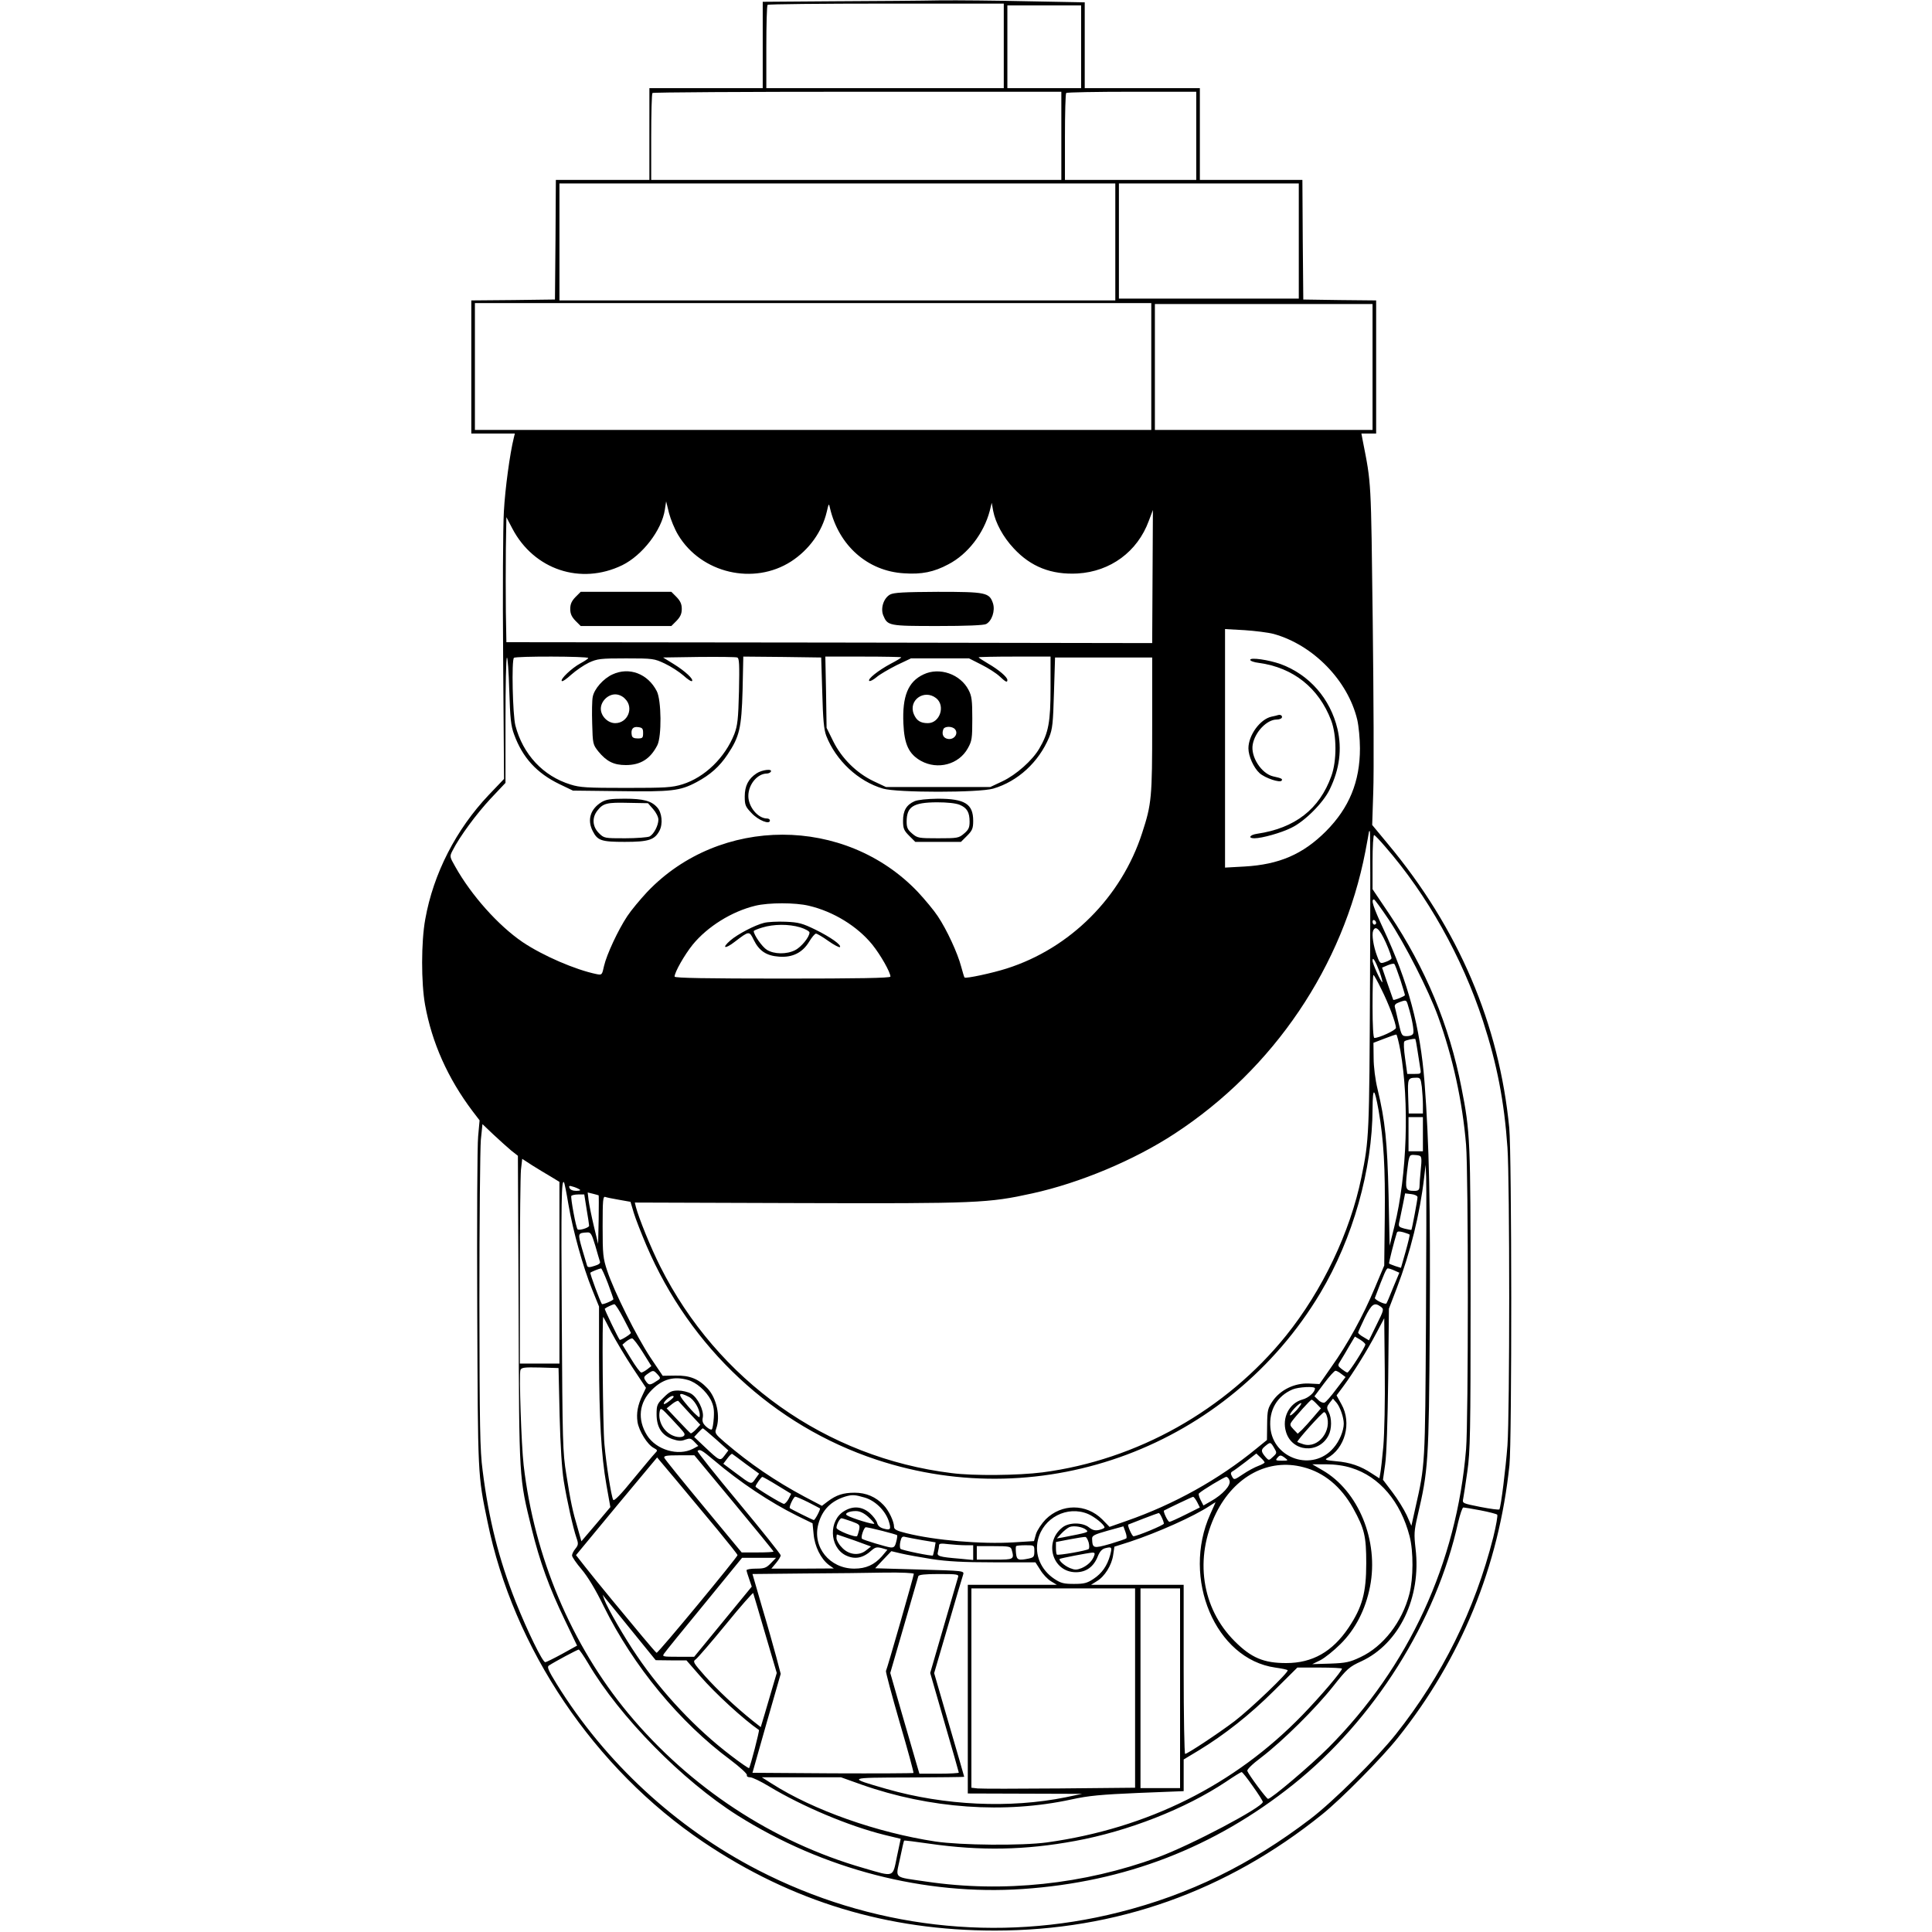 <?xml version="1.0" standalone="no"?>
<!DOCTYPE svg PUBLIC "-//W3C//DTD SVG 20010904//EN"
 "http://www.w3.org/TR/2001/REC-SVG-20010904/DTD/svg10.dtd">
<svg version="1.0" xmlns="http://www.w3.org/2000/svg"
 width="1074pt" height="1074pt" viewBox="0 0 1074 1074"
 preserveAspectRatio="xMidYMid meet">
<g transform="translate(0,1074) scale(0.1,-0.1)"
fill="#000000" stroke="none">
<path d="M4648 10733 l-408 -3 0 -240 0 -240 -315 0 -315 0 0 -255 0 -255
-260 0 -260 0 -2 -332 -3 -333 -232 -3 -233 -2 0 -370 0 -370 121 0 121 0 -6
-25 c-21 -84 -48 -280 -55 -409 -5 -83 -7 -451 -4 -818 l5 -668 -85 -89 c-182
-192 -308 -438 -353 -691 -23 -125 -23 -354 -1 -476 38 -210 126 -408 264
-591 l39 -51 -8 -89 c-5 -48 -7 -482 -5 -963 4 -936 2 -913 57 -1179 143 -704
594 -1373 1200 -1781 492 -331 1023 -492 1620 -492 675 0 1289 218 1820 646
106 85 332 314 421 426 352 441 561 953 620 1515 14 138 13 1721 -1 1875 -56
577 -282 1108 -675 1579 l-87 105 6 185 c4 102 2 528 -3 946 -10 800 -7 759
-56 1008 l-7 37 41 0 41 0 0 370 0 370 -202 2 -203 3 -3 333 -2 332 -285 0
-285 0 0 255 0 255 -320 0 -320 0 0 238 0 239 -317 6 c-174 4 -393 6 -487 5
-94 -2 -354 -4 -578 -5z m932 -248 l0 -235 -660 0 -660 0 0 228 c0 126 3 232
7 235 3 4 300 7 660 7 l653 0 0 -235z m430 -5 l0 -230 -205 0 -205 0 0 230 0
230 205 0 205 0 0 -230z m-110 -495 l0 -245 -1140 0 -1140 0 0 238 c0 131 3
242 7 245 3 4 516 7 1140 7 l1133 0 0 -245z m750 0 l0 -245 -365 0 -365 0 0
238 c0 131 3 242 7 245 3 4 168 7 365 7 l358 0 0 -245z m-450 -590 l0 -325
-1545 0 -1545 0 0 325 0 325 1545 0 1545 0 0 -325z m1020 5 l0 -320 -500 0
-500 0 0 320 0 320 500 0 500 0 0 -320z m-820 -697 l0 -353 -1880 0 -1880 0 0
353 0 352 1880 0 1880 0 0 -352z m1230 -3 l0 -350 -605 0 -605 0 0 350 0 350
605 0 605 0 0 -350z m-3860 -934 c128 -213 420 -281 628 -147 100 65 172 165
198 276 11 48 12 49 18 20 49 -208 209 -350 411 -362 98 -7 167 7 247 50 108
56 197 172 230 297 l11 45 8 -45 c13 -67 55 -145 114 -208 95 -103 210 -148
356 -140 182 11 332 121 395 292 l23 61 -2 -370 -2 -370 -1795 3 -1795 2 -3
169 c-1 94 -1 250 0 348 l3 178 33 -63 c120 -229 380 -316 611 -204 112 55
220 195 237 309 l7 46 16 -65 c9 -35 32 -91 51 -122z m3310 -550 c220 -61 413
-259 465 -477 8 -35 15 -107 15 -159 0 -186 -60 -331 -189 -461 -128 -128
-260 -185 -453 -196 l-108 -6 0 663 0 663 108 -6 c59 -4 132 -13 162 -21z
m-4222 -559 c47 -129 126 -215 252 -276 l75 -36 260 -3 c287 -4 335 1 427 50
77 41 128 87 172 153 67 100 78 147 84 358 l4 187 217 -2 216 -3 6 -195 c4
-150 9 -205 22 -240 54 -138 178 -254 316 -294 79 -23 533 -23 612 0 137 40
253 147 311 285 19 47 22 78 27 249 l6 195 270 0 270 0 0 -375 c0 -404 -3
-439 -56 -601 -115 -356 -400 -641 -753 -753 -78 -25 -226 -57 -234 -50 -2 1
-10 28 -19 61 -19 73 -79 204 -130 280 -21 32 -71 92 -111 135 -404 424 -1100
424 -1504 0 -40 -43 -90 -103 -111 -135 -51 -77 -114 -212 -129 -276 -11 -51
-12 -52 -42 -46 -117 24 -298 102 -411 178 -135 92 -285 260 -374 419 -32 56
-32 57 -15 90 40 79 133 204 210 287 l84 89 0 344 c0 190 3 348 8 352 4 4 10
-77 13 -181 5 -157 9 -198 27 -246z m412 425 c0 -4 -20 -17 -44 -30 -48 -26
-113 -88 -103 -98 4 -4 27 12 52 35 26 23 69 53 98 67 48 22 64 24 207 24 150
0 157 -1 216 -29 34 -16 80 -46 103 -66 23 -21 44 -35 48 -31 10 10 -38 55
-101 94 l-60 37 199 3 c110 1 206 0 213 -3 12 -4 13 -38 10 -188 -4 -157 -8
-190 -26 -238 -52 -131 -164 -240 -288 -279 -59 -18 -93 -20 -314 -20 -216 0
-256 2 -309 19 -152 47 -264 167 -306 328 -15 59 -22 363 -8 376 9 10 413 9
413 -1z m1740 4 c0 -3 -26 -19 -59 -36 -69 -37 -129 -85 -119 -95 4 -4 22 5
40 20 18 16 69 45 112 67 l80 38 162 0 161 0 69 -35 c38 -19 83 -48 101 -65
34 -32 43 -36 43 -20 0 16 -48 57 -107 91 -29 17 -53 33 -53 35 0 2 90 4 200
4 l200 0 0 -174 c0 -189 -11 -250 -63 -338 -38 -65 -128 -145 -204 -181 l-68
-32 -290 0 -290 0 -68 32 c-95 45 -178 127 -225 222 l-37 75 -3 198 -4 198
211 0 c116 0 211 -2 211 -4z m2606 -1798 c-4 -859 -5 -884 -48 -1093 -62 -304
-217 -629 -419 -880 -333 -413 -827 -691 -1354 -760 -134 -17 -383 -20 -505
-4 -698 86 -1302 515 -1620 1149 -53 105 -119 269 -135 330 l-6 25 913 -3
c993 -3 1052 0 1297 54 264 58 567 185 791 332 551 360 937 932 1060 1568 11
58 20 107 20 110 0 2 2 4 5 4 3 0 3 -375 1 -832z m83 747 c234 -268 429 -615
545 -971 78 -240 118 -446 136 -704 13 -188 13 -1473 0 -1655 -10 -130 -36
-341 -45 -356 -3 -3 -50 3 -106 14 -99 20 -101 20 -95 46 3 14 13 82 23 151
16 111 18 217 18 960 0 889 -2 926 -51 1175 -67 345 -200 663 -399 961 l-95
141 0 153 c0 83 4 150 9 148 4 -1 32 -30 60 -63z m21 -407 c90 -135 221 -392
274 -538 82 -227 136 -473 156 -715 13 -156 13 -1534 0 -1690 -52 -634 -319
-1212 -765 -1660 -100 -100 -318 -285 -336 -285 -8 0 -107 133 -115 155 -3 8
26 37 78 76 118 90 303 273 400 396 77 97 88 107 156 138 211 98 334 355 301
627 -9 79 -8 98 11 180 60 256 63 296 68 1058 4 680 -3 1009 -29 1354 -24 307
-90 555 -230 855 -56 121 -69 161 -51 161 4 0 41 -51 82 -112z m-3224 77 c137
-32 270 -114 353 -216 46 -57 101 -154 101 -178 0 -8 -183 -11 -600 -11 -417
0 -600 3 -600 11 0 24 55 121 101 178 82 100 216 184 348 216 75 18 222 18
297 0z m3154 -96 c0 -5 -4 -9 -10 -9 -5 0 -10 7 -10 16 0 8 5 12 10 9 6 -3 10
-10 10 -16z m54 -109 c20 -45 34 -85 31 -89 -3 -5 -18 -14 -34 -19 -28 -10
-30 -9 -46 34 -20 53 -30 117 -22 139 13 33 36 12 71 -65z m-35 -162 c11 -32
18 -58 15 -58 -7 0 -54 102 -54 120 0 25 16 -2 39 -62z m115 -43 c14 -44 26
-83 26 -87 0 -6 -62 -31 -65 -26 -1 2 -15 43 -32 91 l-30 88 31 13 c17 7 34
11 37 7 4 -3 18 -42 33 -86z m-105 -54 c40 -79 81 -188 81 -215 0 -13 -93 -56
-120 -56 -6 0 -10 70 -10 175 0 96 2 175 5 175 3 0 23 -35 44 -79z m149 -93
c21 -67 34 -139 28 -153 -3 -9 -18 -15 -35 -15 -28 0 -30 3 -46 73 -9 39 -18
79 -21 89 -3 11 4 19 23 26 41 15 41 15 51 -20z m-43 -250 c50 -285 37 -690
-33 -973 l-27 -110 -6 285 c-7 293 -19 410 -61 585 -13 53 -22 125 -22 174
l-1 84 60 23 c33 13 63 23 67 23 3 1 14 -41 23 -91z m95 1 c6 -35 12 -79 15
-96 6 -33 5 -33 -33 -33 l-39 0 -12 86 c-7 48 -9 90 -4 95 7 7 54 17 61 13 1
-1 7 -30 12 -65z m24 -201 c3 -29 6 -74 6 -100 l0 -48 -39 0 -40 0 -3 95 c-3
99 -2 103 43 104 24 1 27 -3 33 -51z m-240 -133 c28 -162 37 -316 34 -590 l-3
-270 -53 -126 c-64 -153 -151 -312 -241 -438 l-66 -95 -60 3 c-79 3 -157 -35
-200 -97 -27 -40 -30 -51 -31 -130 l-1 -87 -59 -48 c-208 -171 -458 -310 -722
-402 l-94 -33 -41 42 c-89 88 -225 88 -314 0 -23 -24 -47 -60 -54 -82 l-11
-39 -113 -7 c-179 -11 -437 11 -597 51 -53 13 -68 21 -68 35 0 30 -29 91 -58
121 -43 46 -98 69 -161 69 -64 0 -102 -13 -149 -48 l-33 -25 -97 51 c-164 88
-301 181 -444 303 -51 44 -56 51 -47 74 25 67 3 172 -49 226 -49 52 -99 72
-178 70 l-70 -1 -68 101 c-78 118 -202 367 -240 481 -24 72 -26 92 -26 248 0
148 2 169 15 164 8 -3 43 -10 78 -16 l62 -11 18 -61 c10 -33 42 -115 71 -183
243 -568 707 -1000 1277 -1189 932 -310 1959 75 2468 925 182 305 290 687 291
1027 1 123 10 119 34 -13z m246 -130 l0 -95 -40 0 -40 0 0 95 0 95 40 0 40 0
0 -95z m-5068 -91 l37 -29 4 -860 c3 -953 2 -924 73 -1215 45 -182 97 -326
184 -506 l68 -142 -83 -46 c-46 -25 -88 -46 -94 -46 -15 0 -99 172 -164 335
-94 237 -150 459 -184 730 -15 112 -17 244 -18 940 0 446 4 850 8 898 l9 88
61 -58 c34 -32 79 -72 99 -89z m5050 -29 c11 -4 12 -21 6 -78 -4 -39 -7 -82
-7 -94 -1 -18 -7 -23 -28 -23 -50 0 -52 7 -41 108 10 86 12 92 34 92 12 0 29
-2 36 -5z m-4828 -117 l46 -28 0 -505 0 -505 -110 0 -110 0 0 509 c0 279 3
535 6 568 l7 61 57 -37 c32 -20 78 -48 104 -63z m4863 -813 c-5 -790 -4 -786
-59 -1028 l-22 -99 -26 59 c-15 32 -50 89 -79 127 l-53 70 12 85 c8 52 14 243
17 476 l4 390 44 115 c75 196 128 410 152 615 l8 70 3 -70 c2 -38 1 -403 -1
-810z m-4767 659 c25 -146 81 -348 132 -473 l38 -94 0 -281 c1 -342 12 -546
41 -710 l22 -124 -80 -95 -81 -95 -20 71 c-29 97 -40 149 -64 302 -20 121 -21
180 -25 863 -4 665 -2 775 12 760 3 -2 14 -58 25 -124z m60 85 c11 -6 6 -8
-16 -9 -20 0 -34 6 -38 16 -5 12 -1 14 17 8 12 -3 29 -10 37 -15z m108 -34 c1
-1 1 -63 0 -136 l-3 -134 -24 100 c-13 55 -26 119 -29 143 l-5 43 29 -7 c16
-4 30 -8 32 -9z m4552 -10 c0 -15 -31 -179 -34 -182 -1 -1 -18 2 -38 7 -35 10
-36 11 -27 48 4 20 13 62 19 92 l11 56 34 -4 c20 -2 35 -10 35 -17z m-4619
-67 c8 -46 14 -87 14 -92 0 -11 -56 -28 -64 -20 -9 8 -40 177 -35 186 3 4 20
8 38 8 l34 0 13 -82z m4575 -141 c2 -2 -8 -44 -22 -94 l-26 -91 -32 10 c-17 6
-32 12 -34 14 -3 2 29 127 43 171 3 9 13 9 36 3 17 -5 33 -11 35 -13z m-4527
-61 c11 -41 24 -81 26 -89 4 -9 -6 -17 -30 -24 -27 -9 -37 -9 -41 0 -2 7 -15
49 -28 94 -25 89 -25 89 30 92 18 1 24 -10 43 -73z m70 -209 c17 -46 31 -86
31 -89 0 -7 -59 -32 -64 -27 -9 12 -68 170 -64 174 4 5 50 23 59 24 4 1 20
-36 38 -82z m4373 70 l27 -12 -35 -84 c-18 -46 -35 -85 -37 -87 -7 -8 -67 21
-64 31 51 135 64 165 72 164 6 0 22 -5 37 -12z m-4287 -264 c22 -42 41 -79 42
-82 3 -6 -58 -44 -62 -39 -8 9 -86 170 -83 173 11 9 45 24 53 25 6 0 28 -35
50 -77z m4211 63 c18 -14 18 -17 -24 -101 l-42 -86 -30 18 c-17 9 -30 21 -30
25 0 4 17 41 37 83 39 78 53 87 89 61z m-4277 -143 c24 -45 76 -133 117 -195
l75 -113 -19 -40 c-27 -56 -35 -100 -28 -150 8 -50 55 -126 90 -144 22 -12 23
-14 7 -30 -9 -9 -63 -74 -121 -144 -67 -83 -106 -123 -111 -115 -11 20 -39
197 -49 310 -9 97 -14 716 -6 707 2 -2 22 -41 45 -86z m4291 -633 c-6 -68 -14
-136 -17 -151 l-5 -27 -42 27 c-61 41 -122 62 -199 68 -53 5 -65 8 -51 16 101
54 140 197 81 301 l-27 49 38 51 c54 73 132 198 183 295 l44 83 3 -293 c2
-166 -2 -348 -8 -419z m-100 566 c0 -14 -90 -156 -100 -156 -4 0 -18 9 -31 19
-24 19 -24 20 -6 48 10 15 31 52 48 81 l31 52 29 -17 c16 -10 29 -22 29 -27z
m-4017 -43 l48 -77 -23 -18 c-13 -10 -28 -18 -33 -18 -6 0 -32 35 -58 78 l-47
77 21 18 c12 9 26 17 33 17 6 0 33 -35 59 -77z m-462 -353 c4 -165 13 -302 23
-363 18 -110 52 -263 71 -317 11 -31 10 -39 -6 -59 -11 -13 -19 -30 -19 -38 0
-8 24 -43 53 -77 34 -40 79 -114 124 -207 164 -331 420 -642 703 -852 53 -40
95 -78 92 -85 -2 -7 5 -12 18 -12 12 0 60 -23 106 -51 186 -112 443 -220 640
-269 l91 -22 -21 -99 c-24 -118 -13 -114 -184 -64 -506 145 -968 449 -1310
861 -316 381 -522 870 -581 1379 -13 113 -26 507 -18 529 6 14 21 16 109 14
l103 -3 6 -265z m545 229 c16 -17 16 -22 4 -30 -45 -30 -51 -31 -66 -12 -18
25 -18 29 8 47 29 20 31 20 54 -5z m3801 3 l23 -17 -52 -68 c-28 -38 -57 -71
-65 -74 -8 -3 -24 3 -35 15 l-21 20 53 71 c29 39 58 71 64 71 6 0 21 -8 33
-18z m-3634 -33 c48 -13 102 -61 129 -112 15 -31 19 -54 16 -99 -2 -31 -7 -61
-11 -64 -4 -4 -18 3 -32 16 -18 17 -23 29 -18 51 7 38 -28 110 -66 132 -16 9
-48 17 -71 17 -36 0 -48 -6 -81 -39 -36 -35 -39 -43 -39 -93 0 -72 29 -117 88
-138 33 -11 49 -12 71 -3 26 9 32 8 51 -12 l22 -23 -30 -16 c-82 -42 -204 -6
-255 75 -55 89 -45 182 28 254 58 58 121 76 198 54z m3487 -47 c0 -21 -35 -53
-70 -62 -73 -20 -115 -102 -91 -180 33 -112 182 -124 236 -20 19 36 19 97 1
131 -12 23 -11 29 5 50 l19 24 20 -23 c20 -24 40 -82 40 -116 0 -39 -24 -98
-57 -135 -114 -134 -336 -62 -351 114 -8 96 37 174 123 211 33 14 125 19 125
6z m-3481 -47 c29 -14 61 -68 61 -101 0 -16 -2 -16 -21 2 -12 10 -39 40 -61
67 -42 50 -35 61 21 32z m-104 -20 c-16 -13 -31 -22 -34 -20 -8 8 32 45 48 45
11 -1 7 -8 -14 -25z m110 -73 l58 -62 -23 -25 c-13 -14 -27 -24 -30 -23 -4 2
-35 34 -70 71 l-64 68 30 24 c16 13 32 20 35 17 3 -4 32 -35 64 -70z m3485 53
l23 -24 -41 -48 c-22 -26 -51 -58 -64 -71 l-24 -22 -23 24 c-21 22 -22 27 -9
45 20 28 102 119 109 120 3 1 16 -10 29 -24z m-111 -33 c-19 -21 -36 -34 -38
-29 -4 10 48 67 62 67 5 0 -6 -17 -24 -38z m-3406 -128 c10 -18 -14 -28 -46
-20 -60 15 -101 79 -90 139 5 24 8 22 66 -40 34 -36 66 -71 70 -79z m3571 100
c33 -86 -45 -187 -127 -163 -16 5 -32 11 -35 13 -5 6 139 166 149 166 4 0 10
-7 13 -16z m-3394 -135 l69 -62 -21 -28 c-25 -33 -26 -32 -113 50 l-56 53 22
24 c12 13 24 24 26 24 3 0 35 -28 73 -61z m3103 -48 c16 -27 16 -29 -7 -50
-21 -20 -23 -20 -38 -4 -29 34 -30 43 -6 63 30 25 31 25 51 -9z m-3117 -66
c147 -125 314 -236 465 -311 l86 -42 6 -61 c6 -68 40 -136 84 -170 l28 -20
-173 -1 -174 0 26 31 c14 17 26 36 26 43 0 6 -105 138 -234 293 -129 155 -232
284 -228 287 11 12 24 5 88 -49z m181 -24 l73 -53 -21 -29 c-23 -33 -20 -34
-111 34 l-67 50 22 29 c11 15 23 27 27 26 3 -2 38 -27 77 -57z m2883 9 c0 -3
-16 -12 -35 -19 -19 -7 -57 -27 -85 -46 -49 -33 -50 -33 -61 -13 -9 16 -8 23
3 29 8 4 40 28 73 53 l59 46 23 -22 c13 -12 23 -24 23 -28z m-2950 -225 c121
-146 220 -267 220 -270 0 -3 -40 -5 -88 -5 l-89 0 -212 256 c-117 141 -215
262 -218 270 -4 11 11 14 81 14 l86 0 220 -265z m3064 250 c19 -14 17 -15 -18
-15 -33 0 -37 2 -26 15 15 18 20 18 44 0z m-3156 -398 c61 -74 112 -138 112
-142 0 -11 -442 -546 -450 -543 -4 2 -40 44 -81 93 -41 50 -118 142 -170 205
-52 63 -118 144 -146 180 l-51 65 225 272 226 271 111 -132 c61 -73 162 -194
224 -269z m3257 347 c115 -29 210 -108 277 -228 63 -114 73 -155 73 -306 0
-164 -22 -244 -98 -358 -90 -134 -201 -197 -347 -197 -125 0 -194 29 -286 121
-185 184 -226 464 -104 712 102 206 292 307 485 256z m267 -4 c156 -48 274
-187 324 -380 22 -85 21 -234 -1 -320 -40 -157 -146 -293 -272 -352 -59 -28
-81 -33 -168 -36 l-100 -3 45 22 c25 13 75 53 112 90 82 81 139 191 164 319
50 254 -64 533 -266 648 l-55 32 76 0 c49 0 101 -7 141 -20z m-3191 -97 l77
-47 -14 -28 c-8 -15 -20 -28 -26 -28 -12 0 -158 89 -158 96 0 9 32 54 38 54 3
0 41 -21 83 -47z m2514 26 c9 -26 -39 -78 -103 -114 l-42 -24 -16 31 c-8 16
-13 33 -9 36 15 16 141 92 152 92 6 0 15 -9 18 -21z m-2028 -94 c58 -17 113
-71 133 -129 15 -47 11 -54 -26 -44 -21 5 -34 16 -38 32 -3 13 -22 38 -41 55
-43 37 -93 41 -142 11 -87 -52 -83 -198 6 -245 52 -26 98 -18 148 28 19 16 28
18 55 11 l31 -9 -31 -37 c-42 -47 -88 -68 -153 -68 -137 0 -234 120 -200 247
21 79 70 129 151 154 38 11 52 10 107 -6z m-314 -26 c34 -17 63 -33 65 -34 5
-4 -27 -65 -34 -65 -5 0 -126 60 -133 66 -7 6 21 64 30 64 5 0 38 -14 72 -31z
m2162 1 l15 -30 -80 -40 c-44 -22 -84 -40 -89 -40 -9 0 -37 59 -30 63 20 11
156 76 161 76 4 1 14 -12 23 -29z m73 -67 c-161 -357 29 -806 361 -853 35 -5
66 -11 69 -15 9 -9 -205 -214 -295 -283 -87 -66 -262 -182 -275 -182 -4 0 -8
212 -8 470 l0 470 -257 0 -258 0 32 20 c44 26 83 89 91 145 l7 47 85 27 c157
52 356 141 445 200 17 11 31 20 32 20 1 1 -12 -29 -29 -66z m1502 21 c47 -9
89 -20 93 -24 4 -4 -6 -61 -22 -126 -102 -403 -284 -770 -541 -1094 -108 -136
-348 -374 -475 -471 -334 -255 -674 -421 -1063 -519 -676 -171 -1383 -88
-2008 234 -457 236 -849 598 -1119 1034 -47 76 -55 96 -44 103 35 23 159 89
166 89 4 0 28 -35 53 -77 174 -296 523 -651 830 -845 477 -300 1040 -446 1586
-409 568 39 1062 229 1502 580 449 358 797 909 918 1459 11 45 23 82 29 82 5
0 48 -7 95 -16z m-3405 -35 c19 -17 35 -35 35 -39 0 -8 -126 30 -151 46 -17
10 10 24 48 24 22 0 44 -10 68 -31z m1223 15 c36 -15 92 -60 92 -75 0 -4 -13
-10 -30 -14 -22 -5 -37 -1 -56 14 -36 29 -112 29 -148 0 -105 -82 -55 -249 75
-249 57 0 99 30 122 89 11 27 24 41 43 45 35 9 37 5 25 -40 -16 -58 -45 -100
-92 -131 -36 -24 -53 -28 -109 -28 -56 0 -73 4 -109 28 -75 50 -111 135 -91
217 29 123 163 192 278 144z m410 -19 c7 -14 12 -30 12 -35 0 -8 -149 -70
-169 -70 -8 0 -35 61 -29 65 8 4 164 64 169 64 3 1 11 -10 17 -24z m-1725 -22
c46 -17 48 -19 43 -47 -4 -16 -9 -32 -11 -35 -10 -10 -115 32 -115 46 0 18 18
53 28 53 4 0 29 -8 55 -17z m1306 -48 c14 -13 10 -14 -134 -42 l-30 -5 25 27
c14 15 34 31 45 36 25 10 75 1 94 -16z m222 -47 c-3 -3 -44 -17 -91 -31 -92
-26 -97 -25 -99 29 -1 17 12 24 87 45 l87 24 11 -30 c6 -16 9 -33 5 -37z
m-1357 42 c44 -11 81 -22 83 -24 2 -2 0 -19 -5 -37 -7 -28 -13 -33 -33 -31
-23 3 -150 41 -157 48 -9 7 11 64 21 64 7 0 48 -9 91 -20z m-155 -53 l93 -34
-28 -22 c-40 -32 -99 -24 -136 19 -16 16 -28 39 -28 50 0 11 1 20 3 20 1 0 44
-15 96 -33z m379 1 l73 -12 -6 -36 c-4 -19 -8 -36 -9 -37 -5 -5 -172 29 -180
37 -4 4 -5 22 -1 40 6 26 11 31 28 26 12 -3 55 -11 95 -18z m924 -13 c4 -16 4
-32 0 -36 -10 -9 -170 -37 -177 -31 -3 3 -5 20 -5 38 l0 32 78 15 c42 8 81 14
86 13 6 -1 13 -15 18 -31z m-684 -15 l42 0 0 -41 0 -41 -72 7 c-120 10 -131
14 -124 38 3 12 6 28 6 36 0 11 11 12 53 7 28 -3 71 -6 95 -6z m256 -25 c15
-54 13 -55 -94 -55 l-100 0 0 38 0 37 94 0 c86 0 95 -2 100 -20z m126 -9 c0
-30 -4 -34 -31 -40 -59 -12 -67 -8 -71 29 -2 20 -2 38 1 40 2 3 26 5 53 5 48
0 48 0 48 -34z m-570 -43 c86 -13 174 -18 346 -18 l230 0 27 -42 c14 -24 41
-52 59 -63 l33 -20 -247 0 -248 0 0 -580 0 -580 318 -1 317 -1 -90 -19 c-311
-63 -675 -46 -996 46 -222 64 -223 63 124 64 169 1 307 2 307 4 0 2 -38 132
-84 290 l-83 286 77 263 c42 145 80 273 84 284 7 22 6 22 -241 29 l-248 7 45
48 45 47 55 -13 c30 -7 107 -21 170 -31z m903 20 c-10 -30 -36 -55 -70 -70
-28 -11 -38 -11 -65 0 -32 13 -65 44 -57 51 5 4 155 33 181 35 12 1 16 -4 11
-16z m-1798 -43 c-25 -26 -36 -30 -82 -30 -29 0 -53 -4 -53 -9 0 -5 7 -27 15
-50 l14 -41 -160 -195 -160 -195 -90 0 c-86 0 -89 1 -77 18 7 11 107 134 223
275 l210 257 94 0 95 0 -29 -30z m795 -59 c0 -11 -149 -531 -155 -540 -2 -5
32 -133 76 -285 45 -153 79 -279 77 -282 -3 -2 -205 -3 -450 -2 l-445 3 78
275 79 275 -25 95 c-14 52 -49 177 -79 277 l-53 183 291 3 c160 1 362 3 449 5
86 1 157 -2 157 -7z m246 -18 c-3 -10 -39 -134 -80 -275 l-75 -258 79 -274
c44 -151 80 -277 80 -280 0 -3 -49 -6 -110 -6 l-109 0 -20 68 c-11 37 -47 163
-81 279 l-61 213 76 262 c42 145 78 269 80 276 3 8 35 12 115 12 101 0 111 -2
106 -17z m984 -617 l0 -554 -420 -4 c-231 -2 -436 -2 -455 0 l-35 4 0 554 0
554 455 0 455 0 0 -554z m250 -1 l0 -555 -110 0 -110 0 0 555 0 555 110 0 110
0 0 -555z m-2306 302 l64 -217 -23 -78 c-12 -42 -32 -110 -44 -150 l-22 -73
-47 37 c-98 79 -195 171 -263 247 -66 75 -69 80 -51 93 10 7 86 95 168 195 81
100 150 177 151 173 2 -5 32 -107 67 -227z m-739 14 l130 -160 86 -1 85 0 75
-86 c83 -96 243 -243 328 -301 4 -3 -48 -204 -55 -212 -2 -2 -48 29 -101 70
-192 146 -382 347 -522 554 -70 102 -165 267 -182 314 l-9 26 17 -22 c10 -12
77 -94 148 -182z m3945 -207 c0 -14 -120 -155 -220 -258 -377 -389 -860 -630
-1420 -708 -140 -19 -478 -16 -620 5 -327 50 -678 174 -910 322 l-55 35 220 0
220 0 115 -41 c378 -133 795 -163 1167 -82 96 21 164 27 371 36 l252 10 0 88
0 88 83 50 c142 86 287 200 420 333 l129 128 124 0 c68 0 124 -3 124 -6z
m-496 -653 c31 -43 56 -83 56 -88 0 -29 -401 -241 -584 -308 -410 -150 -859
-198 -1285 -135 -189 28 -172 13 -148 128 11 53 21 98 23 100 1 2 64 -6 140
-17 286 -41 534 -36 810 15 295 54 612 178 839 329 44 30 83 54 87 54 4 1 32
-35 62 -78z"/>
<path d="M3199 7421 c-21 -22 -29 -39 -29 -66 0 -27 8 -44 29 -66 l29 -29 252
0 252 0 29 29 c21 22 29 39 29 66 0 27 -8 44 -29 66 l-29 29 -252 0 -252 0
-29 -29z"/>
<path d="M4948 7435 c-36 -20 -54 -76 -38 -116 24 -58 31 -59 303 -59 159 0
256 4 269 11 32 17 51 74 38 115 -20 60 -39 64 -307 64 -188 -1 -244 -4 -265
-15z"/>
<path d="M6950 7072 c0 -6 21 -14 48 -17 191 -26 333 -139 402 -320 31 -82 32
-224 1 -309 -66 -184 -202 -290 -413 -321 -41 -6 -52 -25 -15 -25 42 0 149 30
205 58 74 35 179 140 214 214 55 113 69 224 43 336 -40 168 -156 301 -315 360
-67 24 -170 39 -170 24z"/>
<path d="M7105 6765 c-5 -2 -22 -6 -37 -9 -63 -14 -128 -103 -128 -176 0 -43
29 -108 62 -138 30 -27 115 -56 123 -41 6 9 -1 13 -47 23 -66 15 -127 110
-114 178 13 70 79 138 133 138 12 0 24 4 28 9 6 11 -5 20 -20 16z"/>
<path d="M4206 6441 c-46 -30 -66 -70 -66 -129 0 -47 4 -57 38 -92 37 -40 102
-66 102 -41 0 6 -7 11 -16 11 -50 0 -104 64 -104 125 0 64 50 125 104 125 8 0
18 5 21 10 11 18 -49 11 -79 -9z"/>
<path d="M3344 6281 c-62 -38 -81 -99 -49 -161 27 -53 48 -60 178 -60 133 0
166 11 193 62 20 38 14 101 -13 130 -32 36 -77 48 -180 48 -79 0 -104 -4 -129
-19z m287 -39 c16 -18 29 -44 29 -58 0 -33 -25 -81 -49 -94 -11 -5 -72 -10
-136 -10 -115 0 -117 0 -146 29 -36 36 -39 86 -8 125 32 41 53 46 172 43 l109
-2 29 -33z"/>
<path d="M5084 6286 c-45 -20 -64 -52 -64 -109 0 -42 5 -54 34 -83 l34 -34
127 0 127 0 34 34 c29 29 34 41 34 83 0 94 -46 123 -197 123 -60 -1 -110 -6
-129 -14z m251 -20 c41 -17 55 -42 55 -94 0 -33 -6 -45 -31 -66 -29 -25 -37
-26 -144 -26 -107 0 -115 1 -144 26 -25 21 -31 33 -31 66 0 84 36 107 168 108
58 0 105 -5 127 -14z"/>
<path d="M3405 6991 c-51 -23 -102 -81 -110 -125 -4 -18 -5 -86 -3 -149 3
-112 4 -116 34 -154 46 -56 86 -76 153 -76 82 0 136 34 175 110 25 49 23 251
-3 301 -50 97 -153 136 -246 93z m70 -136 c50 -49 15 -135 -55 -135 -41 0 -80
39 -80 80 0 41 39 80 80 80 19 0 40 -9 55 -25z m100 -190 c0 -27 -3 -30 -30
-30 -21 0 -31 5 -33 18 -6 33 6 49 35 45 24 -3 28 -8 28 -33z"/>
<path d="M5134 6991 c-86 -40 -119 -121 -112 -274 5 -115 30 -169 98 -207 93
-51 210 -20 260 70 23 41 25 55 25 165 0 102 -3 126 -21 160 -46 88 -162 128
-250 86z m70 -132 c53 -42 21 -139 -46 -139 -41 0 -63 14 -78 50 -32 77 57
141 124 89z m105 -173 c20 -24 -4 -58 -37 -54 -27 3 -39 25 -28 54 7 18 50 18
65 0z"/>
<path d="M4248 5610 c-52 -13 -146 -62 -188 -98 -51 -44 -30 -50 25 -7 80 61
80 61 105 10 30 -61 70 -88 140 -93 75 -6 131 22 168 83 15 25 32 45 38 45 6
0 37 -18 69 -41 31 -22 60 -37 64 -34 11 11 -51 55 -136 97 -72 35 -93 41
-165 44 -46 2 -100 -1 -120 -6z m200 -25 c29 -9 52 -22 52 -29 0 -25 -46 -81
-80 -98 -47 -24 -117 -23 -157 2 -26 16 -73 83 -73 104 0 3 21 12 48 20 62 19
146 20 210 1z"/>
</g>
</svg>
